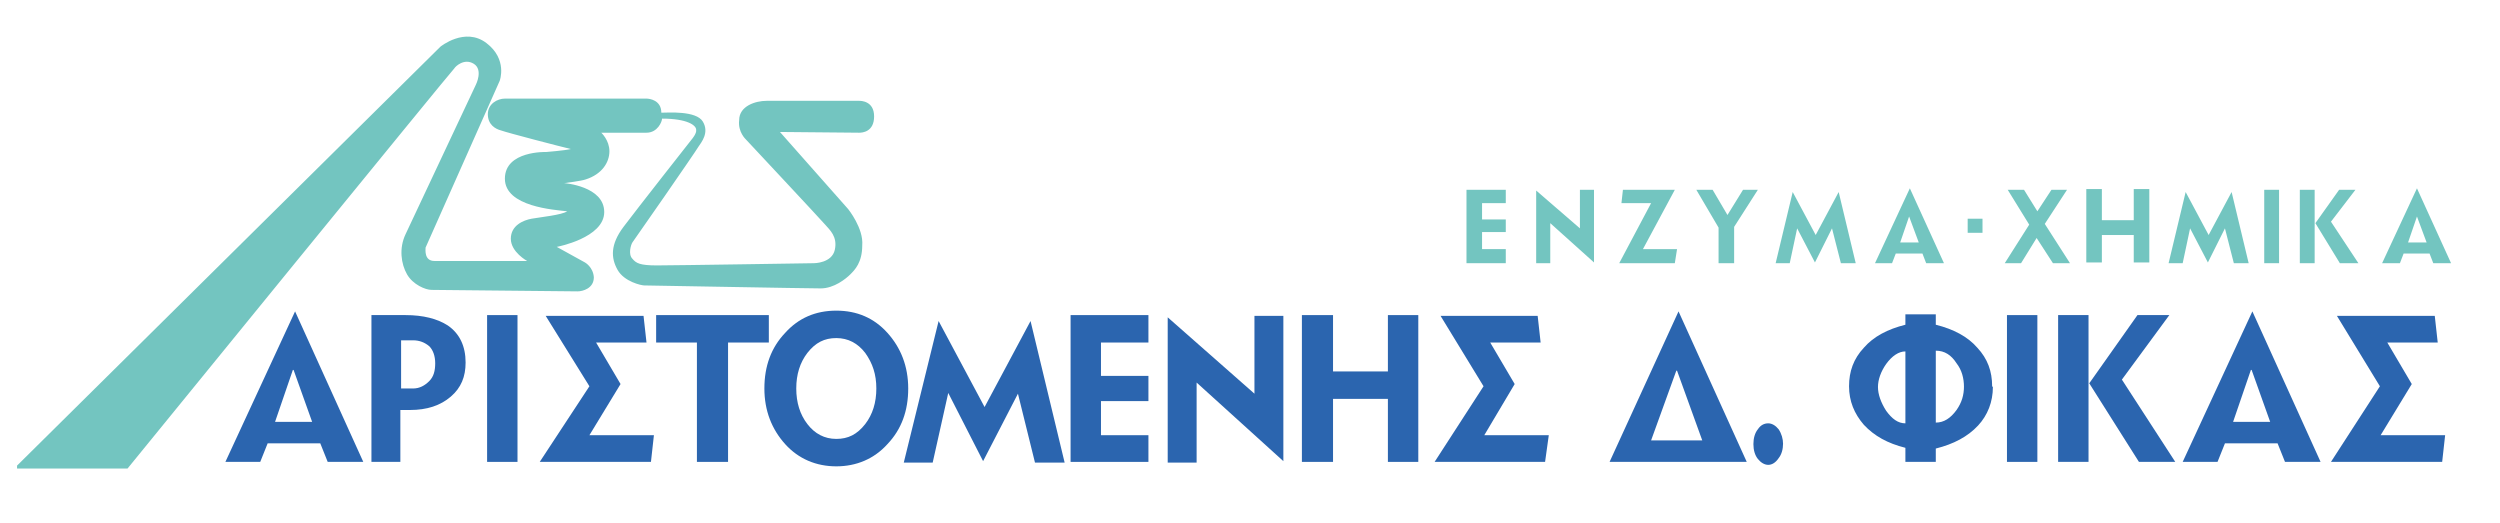 <svg xmlns="http://www.w3.org/2000/svg" id="Layer_1" viewBox="0 0 337.2 70.6"><defs><style>      .st0 {        fill: #73c5c0;      }      .st1 {        fill: #2b65af;      }    </style></defs><path class="st0" d="M2.3,62.8L59.4,6.3s3.3-2.7,6.2-.5c2.9,2.2,1.8,5.1,1.8,5.1,0,0-9.9,22.3-10,22.5,0,.3-.2,1.8,1.2,1.8h12.5s-2.2-1.2-2.2-3,1.7-2.5,2.8-2.7c1.1-.2,4.1-.5,4.8-1-1.7-.2-8.4-.6-8.4-4.4s5.6-3.6,5.6-3.6c0,0,2.5-.2,3.3-.4-1.3-.3-8.6-2.2-9.4-2.5-.8-.2-1.8-.8-1.8-2.2s1.3-2.1,2.3-2.1h19.1c.4,0,2,.2,2,1.9.9,0,4.7-.3,5.6,1.2.9,1.5-.2,2.8-.6,3.4-.4.7-8.8,12.8-8.9,12.9-.2.3-.6,1.6,0,2.2.5.6,1,.9,3.3.9s21.2-.3,21.2-.3c0,0,2.4,0,2.8-1.8s-.7-2.7-1.3-3.4c-.6-.7-10.7-11.5-10.7-11.5,0,0-1.1-1-.9-2.6,0-1.9,2.2-2.6,3.7-2.6h12.5c.2,0,2,0,2,2.1s-1.6,2.2-2,2.2-10.7-.1-10.7-.1l9.2,10.4s2.1,2.6,1.9,4.9c0,2.3-1,3.3-1.6,3.9s-2.2,1.9-4,1.9-23.4-.4-23.8-.4-2.7-.5-3.6-2.1-1-3.4.8-5.8c1.8-2.4,9.2-11.8,9.2-11.8,0,0,.7-.8.6-1.3,0-.6-1.2-1.5-4.6-1.5,0,.4-.6,1.9-2.1,1.9h-6.1s1.1,1,1.1,2.5-1,3.1-3.2,3.8c-.5.2-2.9.5-2.9.5,0,0,5.4.4,5.4,3.9s-6.4,4.7-6.4,4.7l3.8,2.1s1.1.6,1.2,2c0,1.5-1.5,1.9-2.2,1.9s-19.4-.2-19.7-.2c-.8,0-2.5-.7-3.3-2.1s-1.1-3.5-.2-5.4c.9-1.9,9.5-20.2,9.5-20.2,0,0,1-2-.3-2.8s-2.5.4-2.6.6c-.2.1-44.1,54-44.1,54H2.3v-.4Z"></path><path class="st1" d="M39.6,49.9l2.5,7h-5l2.4-7h0ZM30.5,62.3h4.6l1-2.5h7.1l1,2.5h4.8l-9.2-20.3-9.4,20.3h.1Z"></path><path class="st1" d="M58.7,49c0-1-.3-1.8-.8-2.3-.6-.5-1.3-.8-2.2-.8h-1.6v6.5h1.6c.9,0,1.6-.4,2.2-1,.6-.6.8-1.4.8-2.4M62.8,48.9c0,1.9-.6,3.4-2,4.6-1.4,1.2-3.2,1.8-5.5,1.8h-1.3v7h-3.9v-19.8h4.6c2.4,0,4.3.5,5.7,1.4,1.6,1.1,2.4,2.8,2.4,5"></path><rect class="st1" x="65.7" y="42.5" width="4.1" height="19.8"></rect><polygon class="st1" points="73.6 42.6 79.5 52.1 72.8 62.3 87.8 62.3 88.2 58.7 79.5 58.7 83.7 51.8 80.4 46.2 87.2 46.2 86.8 42.6 73.6 42.6"></polygon><polygon class="st1" points="88.5 42.5 88.5 46.2 94 46.2 94 62.3 98.2 62.3 98.2 46.2 103.7 46.2 103.7 42.5 88.5 42.5"></polygon><path class="st1" d="M118.2,52.4c0-1.9-.5-3.4-1.5-4.8-1-1.3-2.3-2-3.9-2s-2.8.6-3.9,2c-1,1.3-1.5,2.9-1.5,4.8s.5,3.5,1.5,4.8,2.3,2,3.9,2,2.8-.6,3.9-2c1-1.3,1.5-2.9,1.5-4.8M122.5,52.4c0,3-.9,5.5-2.8,7.5-1.8,2-4.2,3-6.9,3s-5.1-1-6.9-3-2.8-4.5-2.8-7.5.9-5.5,2.8-7.5c1.8-2,4.1-3,6.9-3s5.1,1,6.9,3,2.8,4.5,2.8,7.5"></path><polygon class="st1" points="132.8 54.9 126.6 43.3 121.9 62.4 125.8 62.4 127.9 53 132.6 62.2 137.3 53.1 139.6 62.4 143.6 62.4 139 43.3 132.8 54.9"></polygon><polygon class="st1" points="144.4 42.5 144.4 62.3 154.9 62.3 154.9 58.7 148.5 58.7 148.5 54.1 154.9 54.1 154.9 50.7 148.5 50.7 148.5 46.2 154.9 46.2 154.9 42.5 144.4 42.5"></polygon><polygon class="st1" points="169.2 42.6 169.2 53.1 157.5 42.8 157.5 62.4 161.4 62.4 161.4 51.6 173.1 62.2 173.1 42.6 169.2 42.6"></polygon><polygon class="st1" points="187.2 42.5 187.2 50.1 179.8 50.1 179.8 42.5 175.6 42.5 175.6 62.3 179.8 62.3 179.8 53.8 187.2 53.8 187.2 62.3 191.3 62.3 191.3 42.5 187.2 42.5"></polygon><polygon class="st1" points="194.3 42.6 200.1 52.1 193.5 62.3 208.4 62.3 208.9 58.7 200.2 58.7 204.3 51.8 201 46.2 207.8 46.2 207.4 42.6 194.3 42.6"></polygon><path class="st1" d="M226.2,50l3.4,9.4h-6.9l3.4-9.4h.1ZM217.1,62.3h18.5l-9.2-20.3-9.3,20.3h0Z"></path><g><path class="st1" d="M240.5,59.8c0,.8-.2,1.5-.6,2-.4.6-.9.9-1.4.9s-1-.3-1.4-.8-.6-1.2-.6-2,.2-1.5.6-2c.4-.6.9-.8,1.4-.8s1,.3,1.4.8c.4.6.6,1.3.6,2"></path><path class="st1" d="M264.9,52.2c0-1.2-.3-2.3-1-3.2-.7-1.1-1.6-1.7-2.8-1.7v9.7c1.1,0,2-.6,2.8-1.7.7-1,1-2,1-3.2M257,47.4c-.9,0-1.8.6-2.6,1.7-.7,1-1.1,2.1-1.1,3.1s.4,2.1,1.1,3.2c.8,1.1,1.6,1.7,2.6,1.7v-9.6h0ZM268.8,52.2c0,2-.7,3.8-2,5.2-1.4,1.5-3.3,2.5-5.7,3.1v1.8h-4.1v-1.9c-2.4-.6-4.2-1.6-5.6-3.1-1.3-1.5-2-3.2-2-5.2s.6-3.7,2-5.2c1.3-1.5,3.2-2.5,5.6-3.1v-1.4h4.1v1.4c2.4.6,4.3,1.6,5.6,3.1,1.4,1.5,2,3.2,2,5.2"></path></g><rect class="st1" x="270.7" y="42.5" width="4.1" height="19.8"></rect><polygon class="st1" points="288.3 42.5 281.8 51.7 281.7 51.7 281.7 42.5 277.6 42.5 277.6 62.3 281.7 62.3 281.7 51.7 281.8 51.7 288.5 62.3 293.4 62.3 286.2 51.2 292.6 42.5 288.3 42.5"></polygon><path class="st1" d="M303.7,49.9l2.5,7h-5l2.4-7h.1ZM294.5,62.3h4.6l1-2.5h7.1l1,2.5h4.8l-9.2-20.3-9.4,20.3h.1Z"></path><polygon class="st1" points="315.2 42.6 321 52.1 314.4 62.3 329.4 62.3 329.8 58.7 321.1 58.7 325.3 51.8 322 46.2 328.8 46.2 328.4 42.6 315.2 42.6"></polygon><polygon class="st0" points="197.8 35.5 197.8 25.6 203.1 25.6 203.1 27.4 199.9 27.4 199.9 29.6 203.1 29.6 203.1 31.3 199.9 31.3 199.9 33.6 203.1 33.6 203.1 35.5 197.8 35.5"></polygon><polygon class="st0" points="209.1 30.1 209.1 35.5 207.2 35.5 207.2 25.7 213.1 30.8 213.1 25.6 215 25.6 215 35.4 209.1 30.1"></polygon><polygon class="st0" points="225.9 35.5 218.4 35.5 222.7 27.4 218.7 27.4 218.9 25.6 225.9 25.6 221.6 33.6 226.2 33.6 225.9 35.5"></polygon><polygon class="st0" points="233.9 30.6 233.9 35.5 231.8 35.5 231.8 30.7 228.8 25.6 231 25.6 233 29 235.1 25.6 237.1 25.6 233.9 30.6"></polygon><polygon class="st0" points="248.3 35.5 247.1 30.8 244.8 35.4 242.4 30.8 241.4 35.5 239.5 35.5 241.8 25.9 244.9 31.7 248 25.9 250.3 35.5 248.3 35.5"></polygon><path class="st0" d="M257.5,29.2l-1.2,3.5h2.5l-1.3-3.5ZM259.8,35.5l-.5-1.3h-3.6l-.5,1.3h-2.3l4.7-10.1,4.6,10.1h-2.4Z"></path><rect class="st0" x="265.4" y="29.5" width="2" height="1.9"></rect><polygon class="st0" points="276.9 35.5 274.7 32.1 272.6 35.5 270.4 35.5 273.7 30.3 270.8 25.6 273 25.6 274.8 28.5 276.7 25.6 278.8 25.6 275.8 30.2 279.2 35.5 276.9 35.5"></polygon><polygon class="st0" points="301.3 35.5 300.1 30.8 297.8 35.4 295.4 30.8 294.4 35.5 292.5 35.5 294.8 25.9 297.9 31.7 301 25.9 303.3 35.5 301.3 35.5"></polygon><polygon class="st0" points="287.8 25.5 287.8 29.7 283.5 29.7 283.5 25.5 281.4 25.5 281.4 35.4 283.5 35.4 283.5 31.7 287.8 31.7 287.8 35.4 289.9 35.4 289.9 25.5 287.8 25.5"></polygon><polygon class="st0" points="315.6 35.5 312.3 30.1 312.2 30.1 312.2 35.5 310.2 35.5 310.2 25.6 312.2 25.6 312.2 30.1 312.3 30.1 315.5 25.6 317.7 25.6 314.4 29.9 318.1 35.5 315.6 35.5"></polygon><polyline class="st0" points="307.4 30.1 307.4 35.5 305.4 35.5 305.4 25.6 307.4 25.6 307.4 30.1"></polyline><path class="st0" d="M326,29.2l1.3,3.5h-2.5l1.2-3.5ZM321.4,35.5h2.3l.5-1.3h3.5l.5,1.3h2.4l-4.6-10.1-4.7,10.1h.1Z"></path></svg>